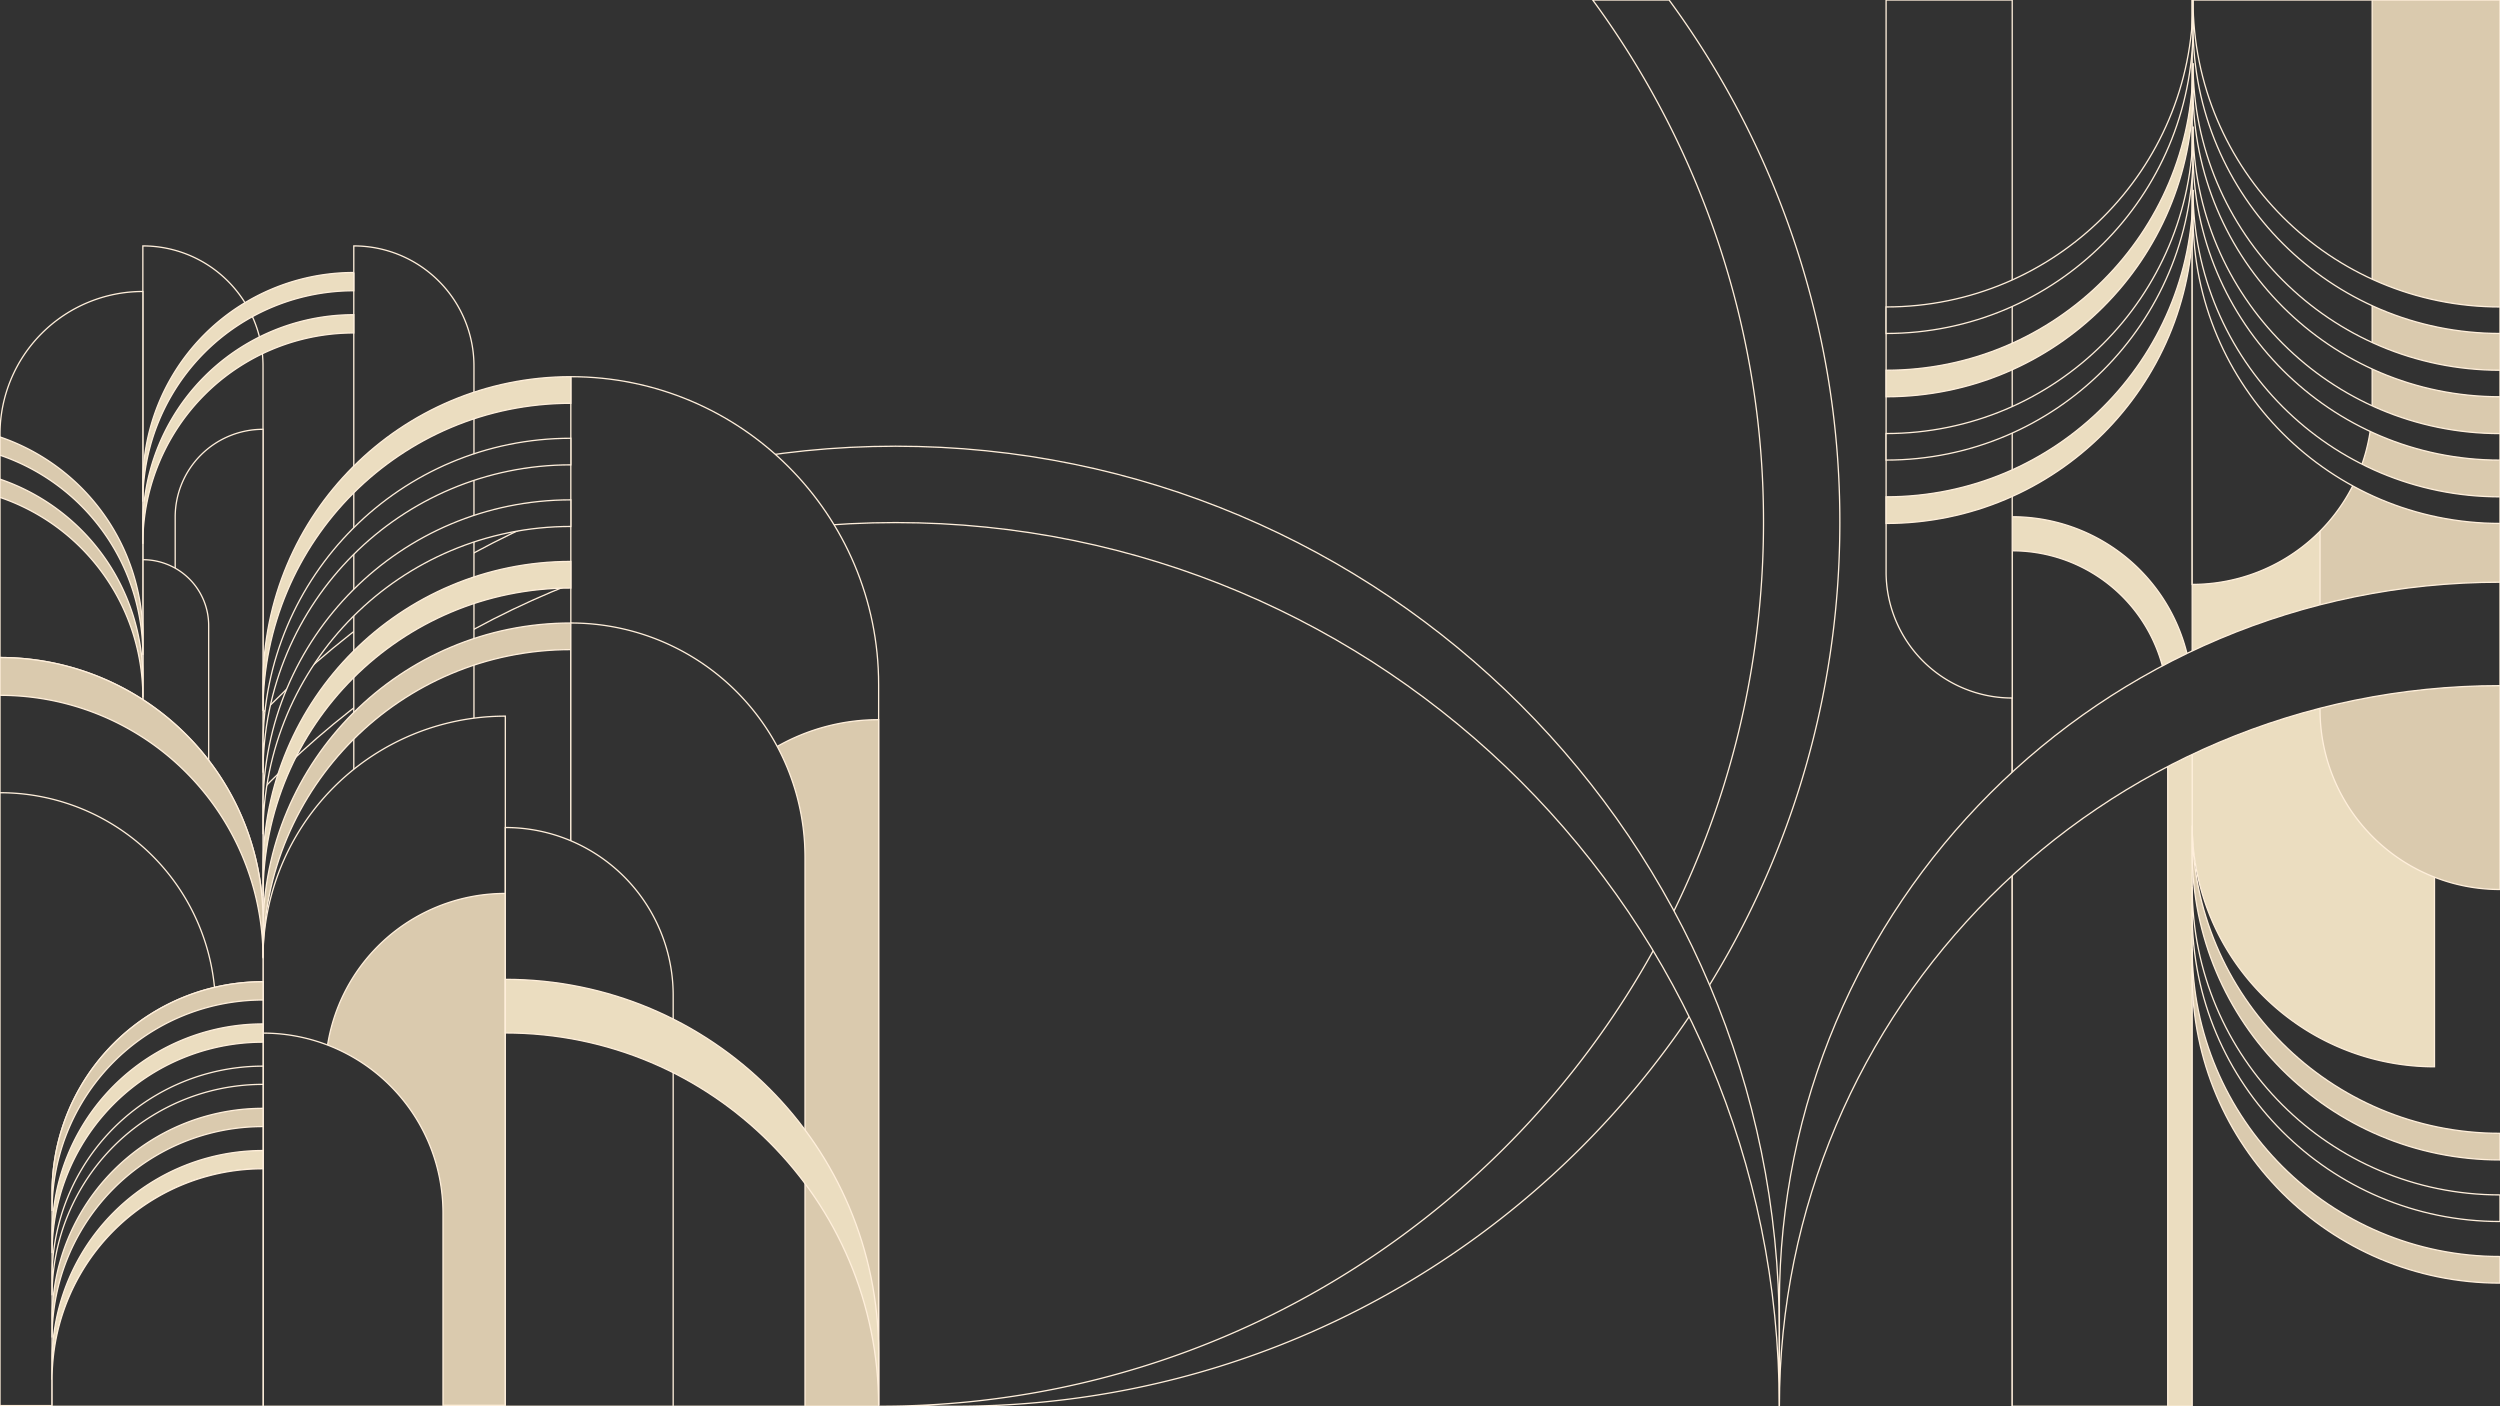 <svg xmlns="http://www.w3.org/2000/svg" viewBox="0 0 1920 1080"><defs><style>.cls-1,.cls-2{fill:#323232;}.cls-2,.cls-3,.cls-4{stroke:#ffefdb;stroke-miterlimit:10;}.cls-3{fill:#dacaae;}.cls-4{fill:#ebddc0;}</style></defs><g id="Background_3" data-name="Background 3"><rect class="cls-1" width="1920" height="1080"/><path class="cls-2" d="M1413,401.34A675.87,675.87,0,0,0,1281.85,0H1223.2a675.88,675.88,0,0,1,131.17,401.34c0,375.12-303.54,678.66-678.66,678.66h58.65C1109.47,1080,1413,776.46,1413,401.34Z"/><path class="cls-2" d="M687.83,342.69c-375.12,0-678.66,303.54-678.66,678.66V1080c0-375.12,303.54-678.66,678.66-678.66S1366.48,704.88,1366.48,1080v-58.65C1366.48,646.23,1062.94,342.69,687.83,342.69Z"/><path class="cls-2" d="M202,281.16a92.23,92.23,0,0,0-92.29-92.29V735.3H202Z"/><path class="cls-2" d="M134.54,397.17A67.42,67.42,0,0,1,202,329.71V729.15H134.54Z"/><path class="cls-2" d="M160.26,480.4a50.52,50.52,0,0,0-50.55-50.55v299.3h50.55Z"/><path class="cls-2" d="M364,281.16a92.23,92.23,0,0,0-92.29-92.29V735.3H364Z"/><path class="cls-2" d="M0,333.58A109.65,109.65,0,0,1,109.71,223.87V546.12H0Z"/><path class="cls-2" d="M202,736.11A186,186,0,0,1,388.09,550v529.25H202Z"/><path class="cls-3" d="M249.87,824.39A138.14,138.14,0,0,1,388.09,686.17v393.1H249.87Z"/><path class="cls-2" d="M340.22,931.65A138.14,138.14,0,0,0,202,793.43V1080H340.22Z"/><path class="cls-2" d="M202,707A201.89,201.89,0,0,0,0,505v574.5H202Z"/><path class="cls-2" d="M674.79,525.7c0-130.67-105.73-236.4-236.39-236.4V1080H674.79Z"/><path class="cls-3" d="M517.15,710.36A157.55,157.55,0,0,1,674.79,552.72V1080H517.15Z"/><path class="cls-2" d="M165.5,774.31A165.4,165.4,0,0,0,0,608.81V1079.5H165.5Z"/><path class="cls-2" d="M40,916A161.91,161.91,0,0,1,202,754v326H40Z"/><path class="cls-3" d="M40,916v14A161.91,161.91,0,0,1,202,768V754A161.91,161.91,0,0,0,40,916Z"/><path class="cls-4" d="M40,948.39v14a161.91,161.91,0,0,1,162-162v-14A161.91,161.91,0,0,0,40,948.39Z"/><path class="cls-2" d="M40,980.8v14a161.91,161.91,0,0,1,162-162v-14A161.91,161.91,0,0,0,40,980.8Z"/><path class="cls-3" d="M40,1013.21v14a161.91,161.91,0,0,1,162-162v-14A161.91,161.91,0,0,0,40,1013.21Z"/><path class="cls-4" d="M40,1045.62v14a161.91,161.91,0,0,1,162-162v-14A161.91,161.91,0,0,0,40,1045.62Z"/><path class="cls-2" d="M40,1059.62V1080H202V897.62A161.91,161.91,0,0,0,40,1059.62Z"/><path class="cls-3" d="M0,335.59v14A162,162,0,0,1,109.71,503V489A162,162,0,0,0,0,335.59Z"/><path class="cls-3" d="M0,368v14A162,162,0,0,1,109.71,535.38v-14A162,162,0,0,0,0,368Z"/><path class="cls-4" d="M109.71,371.3v14a161.91,161.91,0,0,1,162-162v-14A161.91,161.91,0,0,0,109.71,371.3Z"/><path class="cls-4" d="M109.71,403.71v14a161.91,161.91,0,0,1,162-162v-14A161.91,161.91,0,0,0,109.71,403.71Z"/><path class="cls-4" d="M202,525.7v20.42c0-130.66,105.73-236.39,236.4-236.39V289.3C307.73,289.3,202,395,202,525.7Z"/><path class="cls-2" d="M202,573v20.43C202,462.75,307.73,357,438.4,357V336.59C307.73,336.59,202,442.32,202,573Z"/><path class="cls-2" d="M202,620.28v20.43c0-130.66,105.73-236.39,236.4-236.39V383.89C307.73,383.89,202,489.62,202,620.28Z"/><path class="cls-4" d="M202,667.58V688c0-130.67,105.73-236.4,236.4-236.4V431.18C307.73,431.18,202,536.91,202,667.58Z"/><path class="cls-3" d="M202,714.87V735.3c0-130.66,105.73-236.4,236.4-236.4V478.47C307.73,478.47,202,584.21,202,714.87Z"/><path class="cls-3" d="M202,707v29A201.89,201.89,0,0,0,0,534V505A201.89,201.89,0,0,1,202,707Z"/><path class="cls-2" d="M618.24,658.31A179.74,179.74,0,0,0,438.4,478.47V1080H618.24Z"/><path class="cls-2" d="M517,764.4A128.79,128.79,0,0,0,388.09,635.54V1080H517Z"/><path class="cls-4" d="M674.79,1038.84V1080c0-158.47-128.23-286.7-286.7-286.7V752.14C546.56,752.14,674.79,880.37,674.79,1038.84Z"/><path class="cls-4" d="M1683.6,633.19a186,186,0,0,0,186.09,186.09V0H1683.6Z"/><path class="cls-3" d="M1781.78,544.91A138.14,138.14,0,0,0,1920,683.13V0H1781.78Z"/><path class="cls-4" d="M1683.6,535.09a138.14,138.14,0,0,0-138.21-138.22V1080H1683.6Z"/><path class="cls-2" d="M1664.81,542.37A119.35,119.35,0,0,0,1545.39,423V1080h119.42Z"/><path class="cls-2" d="M1448.52,439.21a96.82,96.82,0,0,0,96.86,96.87V0h-96.86Z"/><path class="cls-2" d="M1821.82,310.62A138.14,138.14,0,0,1,1683.6,448.84V0h138.22Z"/><path class="cls-4" d="M1684.26,166.21V145.84c0,130.3-105.44,235.73-235.74,235.73V402C1578.82,402,1684.26,296.51,1684.26,166.21Z"/><path class="cls-2" d="M1684.26,166.21V145.84c0,130.3,105.44,235.73,235.74,235.73V402C1789.7,402,1684.26,296.51,1684.26,166.21Z"/><path class="cls-2" d="M1684.26,117.6V97.22c0,130.3-105.44,235.74-235.74,235.74v20.38C1578.82,353.34,1684.26,247.9,1684.26,117.6Z"/><path class="cls-2" d="M1684.26,117.6V97.22C1684.26,227.52,1789.7,333,1920,333v20.38C1789.7,353.34,1684.26,247.9,1684.26,117.6Z"/><path class="cls-4" d="M1684.26,69V48.61c0,130.3-105.44,235.74-235.74,235.74v20.37C1578.82,304.72,1684.26,199.29,1684.26,69Z"/><path class="cls-2" d="M1684.26,69V48.61c0,130.3,105.44,235.74,235.74,235.74v20.37C1789.7,304.72,1684.26,199.29,1684.26,69Z"/><path class="cls-2" d="M1684.26,20.37V0c0,130.3-105.44,235.74-235.74,235.74v20.37C1578.82,256.11,1684.26,150.67,1684.26,20.37Z"/><path class="cls-2" d="M1684.26,20.37V0c0,130.3,105.44,235.74,235.74,235.74v20.37C1789.7,256.11,1684.26,150.67,1684.26,20.37Z"/><path class="cls-3" d="M1683.6,749V728.59C1683.6,859.25,1789.34,965,1920,965v20.43C1789.34,985.41,1683.6,879.68,1683.6,749Z"/><path class="cls-2" d="M1683.6,701.72V681.29c0,130.67,105.74,236.4,236.4,236.4v20.43C1789.34,938.12,1683.6,832.39,1683.6,701.72Z"/><path class="cls-3" d="M1683.6,654.43V634c0,130.66,105.74,236.4,236.4,236.4v20.43C1789.34,890.83,1683.6,785.09,1683.6,654.43Z"/><path class="cls-2" d="M1366.58,1000.55V1080c0-305.89,247.53-553.42,553.42-553.42V447.13C1614.11,447.13,1366.58,694.65,1366.58,1000.55Z"/></g></svg>